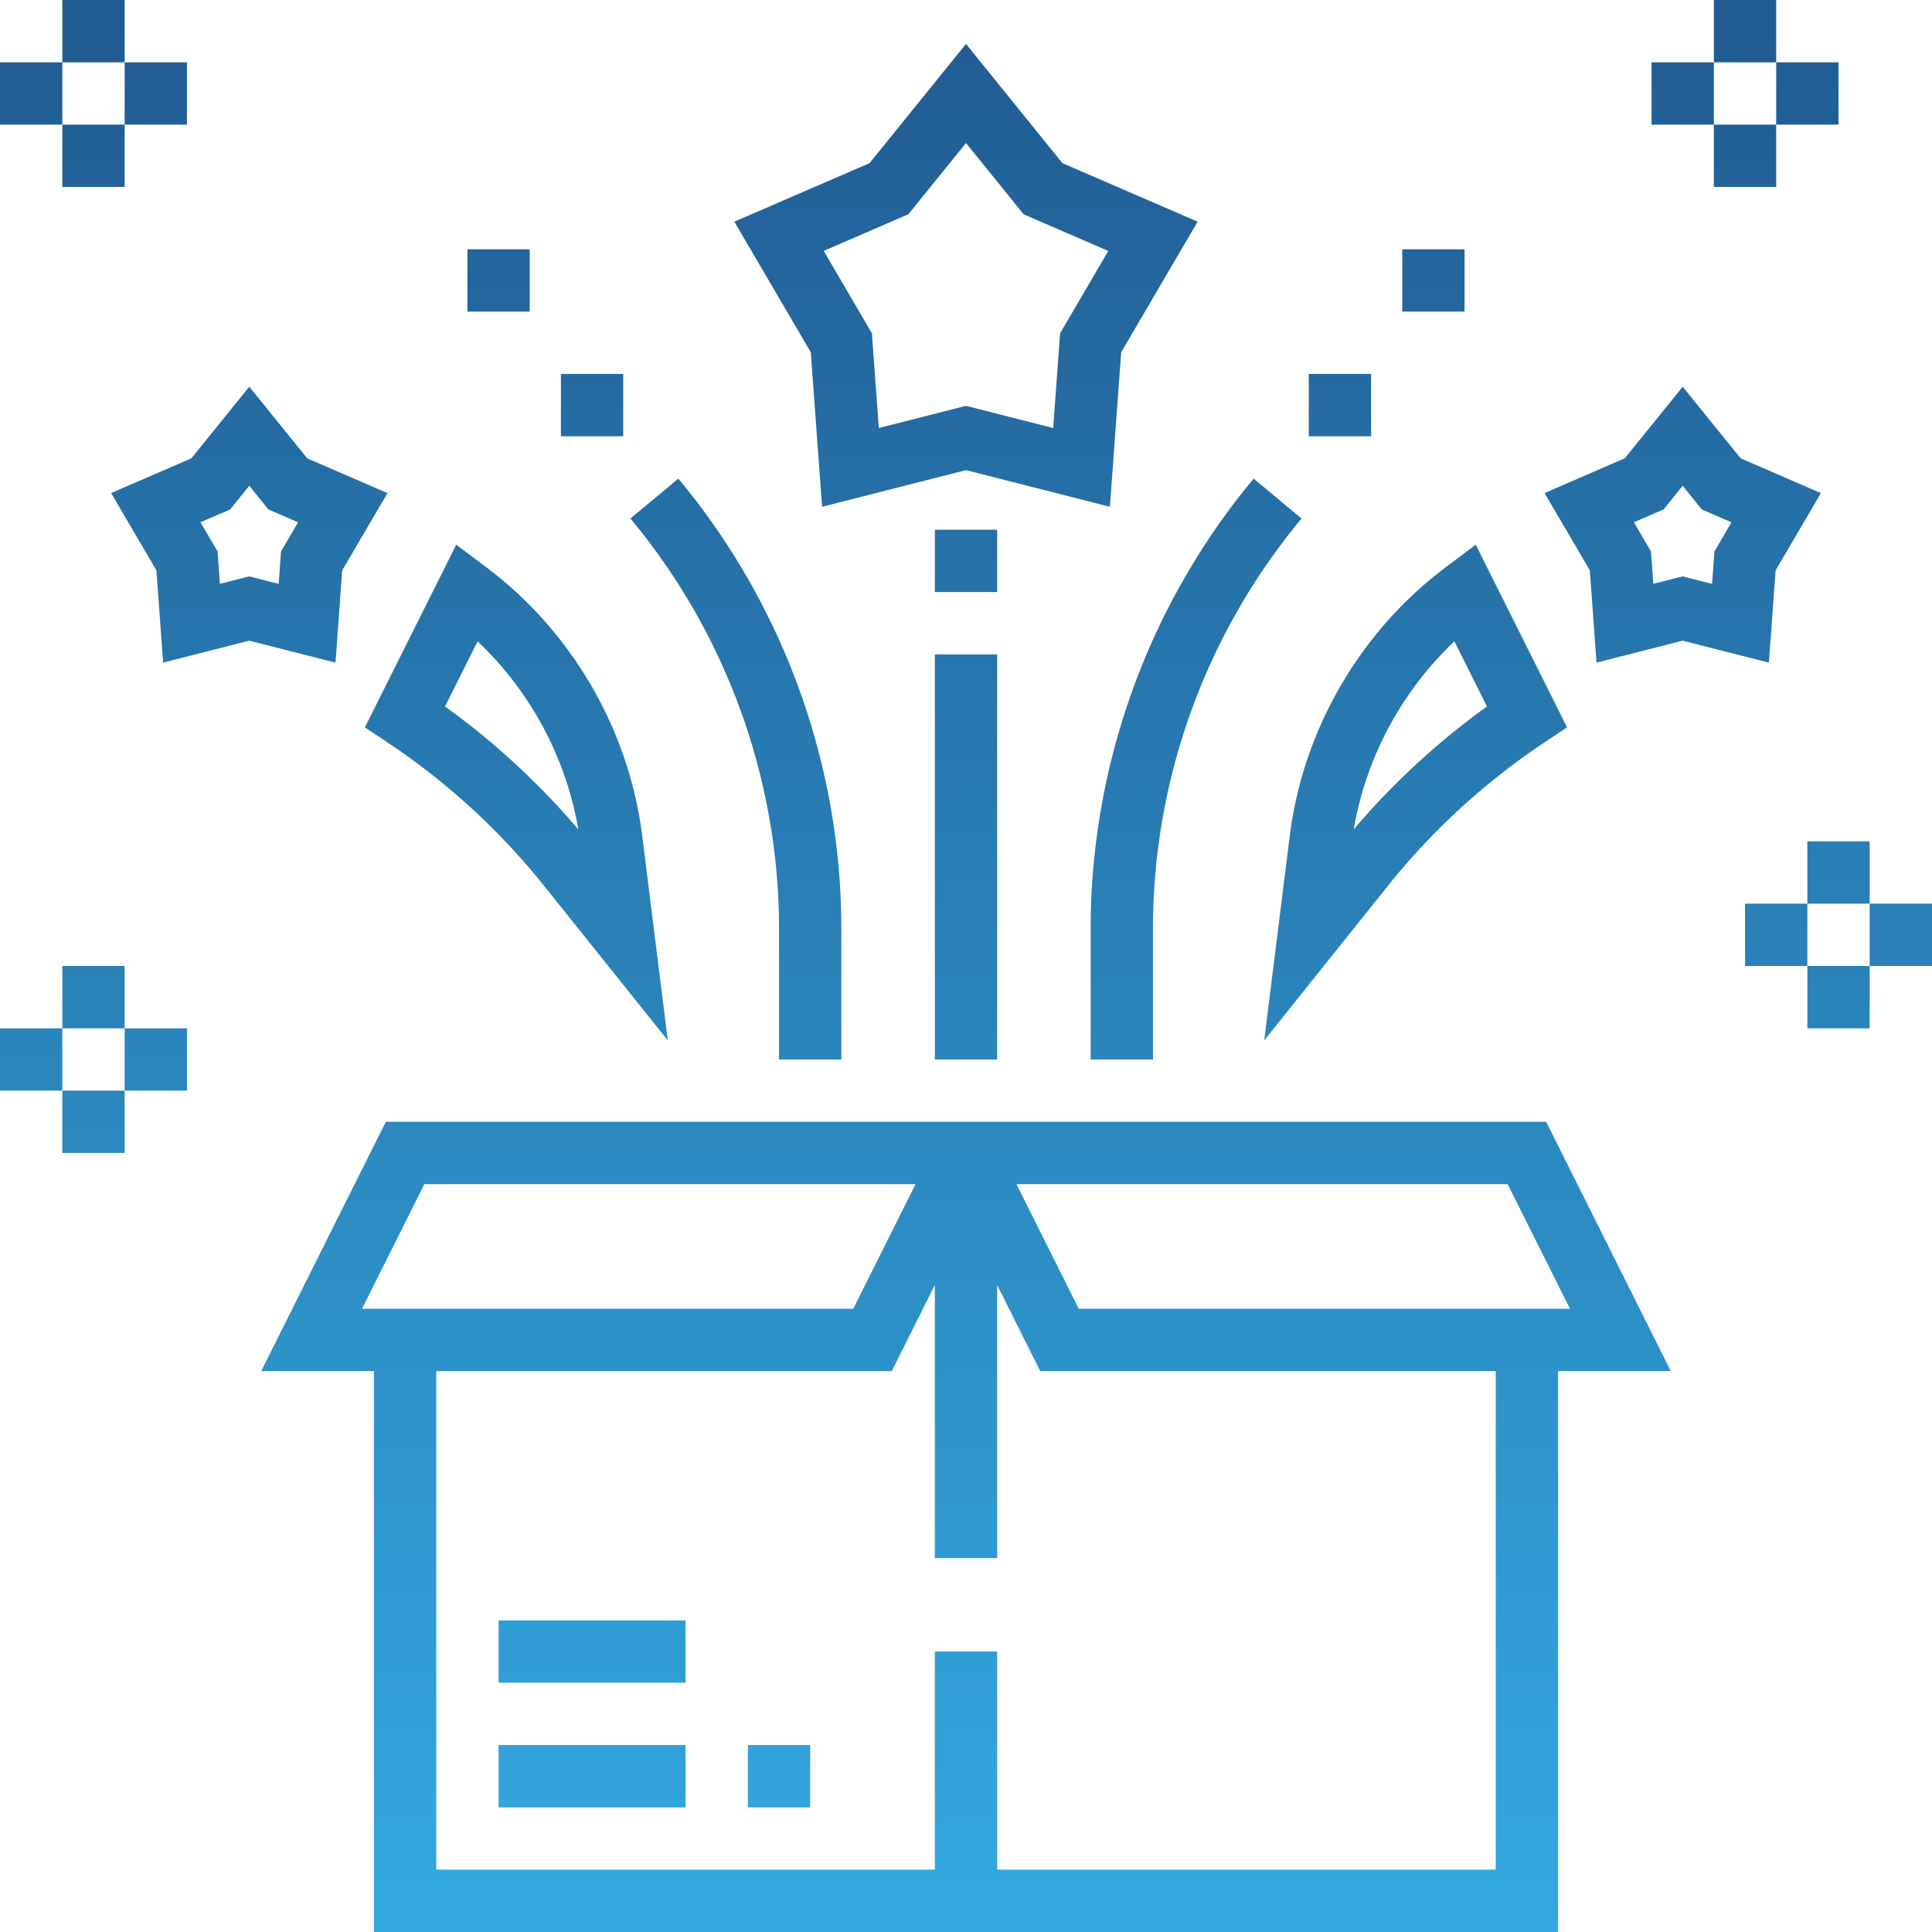 <svg xmlns="http://www.w3.org/2000/svg" version="1.1" xmlns:xlink="http://www.w3.org/1999/xlink" width="512" height="512" x="0" y="0" viewBox="0 0 496 496" style="enable-background:new 0 0 512 512" xml:space="preserve"><g><linearGradient id="a" x1="248" x2="248" y1="496" y2="0" gradientUnits="userSpaceOnUse"><stop stop-opacity="1" stop-color="#33a9e0" offset="0"></stop><stop stop-opacity="1" stop-color="#205b92" offset="1"></stop></linearGradient><path fill="url(#a)" d="m99.055 288-32 64H96v144h304V352h28.945l-32-64zm9.89 16h126.11l-16 32H92.945zM384 480H256v-56h-16v56H112V352h116.945L240 329.887V400h16v-70.113L267.055 352H384zm3.055-176 16 32h-126.11l-16-32zM128 416h48v16h-48zm0 32h48v16h-48zm64 0h16v16h-16zm19.055-317.887L248 120.695l36.945 9.41 2.895-39.671 19.625-33.524-34.711-15.023L248 11.28l-24.762 30.606-34.71 15.023 19.624 33.524zM233.207 55 248 36.719l14.793 18.289 21.742 9.418-12.375 21.14-1.777 24.329L248 104.19l-22.383 5.696-1.777-24.328-12.375-21.145zM40.16 146.441l1.719 23.672L64 164.48l22.129 5.633 1.719-23.672 11.625-19.847-20.594-8.922L64 99.282l-14.871 18.382-20.594 8.922zm18.938-15.656L64 124.72l4.902 6.066 7.625 3.305-4.375 7.476-.609 8.329L64 147.969l-7.543 1.918-.617-8.328-4.375-7.48zm350.773 39.328L432 164.48l22.129 5.633 1.719-23.672 11.625-19.847-20.594-8.922L432 99.282l-14.871 18.382-20.594 8.922 11.625 19.848zm17.227-39.328L432 124.72l4.902 6.066 7.625 3.305-4.375 7.476-.609 8.329-7.543-1.926-7.543 1.918-.61-8.328-4.374-7.48zm-327.54 59.871a177.411 177.411 0 0 1 40.204 36.864l31.687 39.593-6.554-52.418c-3.422-27.367-18.04-52.558-40.102-69.101l-7.664-5.746-23.45 46.886zm23.06-26c13.527 12.801 22.702 29.84 25.847 48.274a193.709 193.709 0 0 0-34.207-31.555zm208.487 50.04-6.554 52.417 31.687-39.601a177.576 177.576 0 0 1 40.203-36.864l5.871-3.921-23.449-46.887-7.664 5.762c-22.054 16.543-36.68 41.726-40.094 69.093zm50.637-33.321a193.143 193.143 0 0 0-34.207 31.555c3.152-18.434 12.32-35.473 25.848-48.274zM280 238.48c0-42.16 14.863-83.207 41.848-115.601l12.297 10.242C309.543 162.648 296 200.055 296 238.481V272h-16zM352 112h-16V96h16zm24-32h-16V64h16zM200 238.48c0-38.425-13.543-75.832-38.152-105.359l12.297-10.242C201.137 155.273 216 196.329 216 238.48V272h-16zM160 112h-16V96h16zm-24-32h-16V64h16zm120 72h-16v-16h16zm-16 16h16v104h-16zm240 64h-16v-16h16zm-16 16h16v16h-16zm16-16h16v16h-16zm-16 0v16h-16v-16zm-8-216h-16V0h16zm-16 16h16v16h-16zm16 0V16h16v16zm-16 0h-16V16h16zM32 264H16v-16h16zm-16 16h16v16H16zm16 0v-16h16v16zm-16 0H0v-16h16zM32 16H16V0h16zM16 32h16v16H16zm16 0V16h16v16zm-16 0H0V16h16zm0 0" opacity="1" data-original="url(#a)"></path></g></svg>